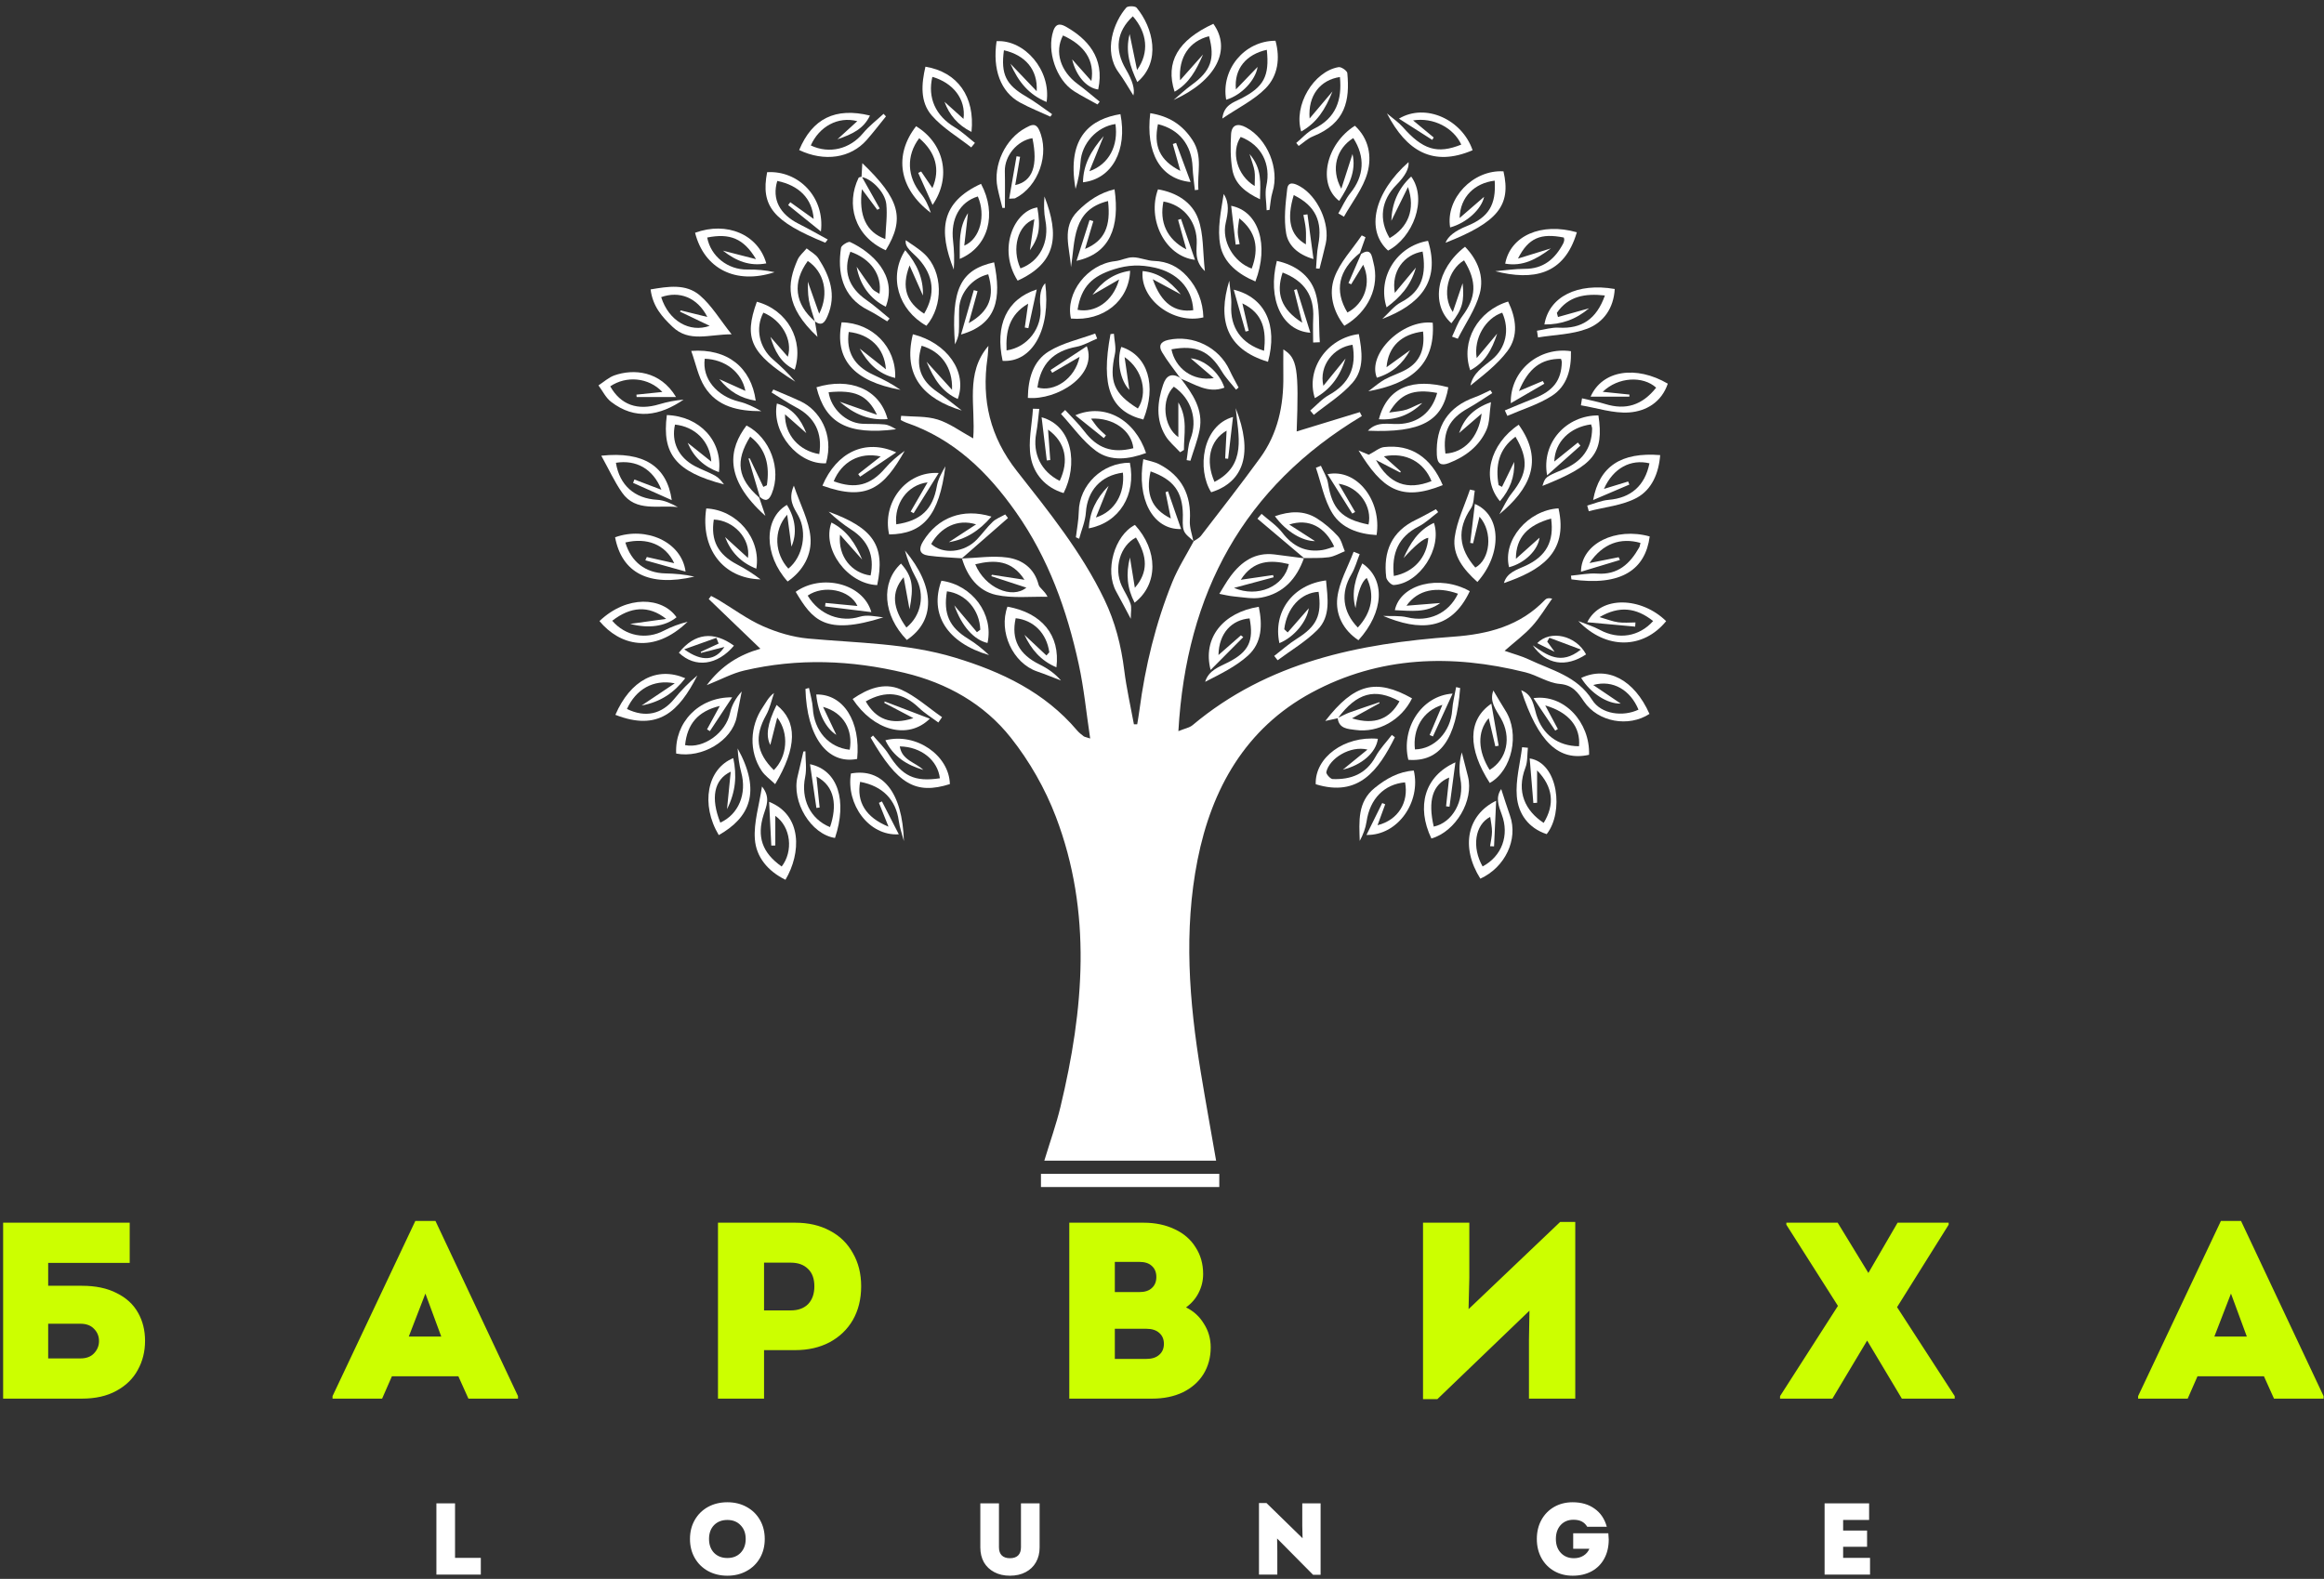 <svg width="181" height="123" viewBox="0 0 181 123" fill="none" xmlns="http://www.w3.org/2000/svg">
<rect x="0" y="0" width="181" height="123" fill="#333333" stroke="none"/>
<g clip-path="url(#clip0_2104_10455)">
<path d="M6.378 100.165C7.45 100.165 8.351 100.355 9.083 100.733C9.828 101.099 10.383 101.608 10.749 102.261C11.114 102.9 11.297 103.631 11.297 104.453C11.297 105.288 11.108 106.046 10.729 106.724C10.363 107.403 9.808 107.945 9.063 108.349C8.332 108.754 7.437 108.956 6.378 108.956H0.244V95.251H10.102V98.384H3.752V100.165H6.378ZM6.261 105.824C6.718 105.824 7.071 105.693 7.319 105.432C7.58 105.158 7.711 104.838 7.711 104.473C7.711 104.094 7.58 103.774 7.319 103.514C7.071 103.252 6.718 103.122 6.261 103.122H3.752V105.824H6.261ZM32.347 95.114H33.915L40.343 108.76V108.956H36.482L35.698 107.214H30.524L29.76 108.956H25.899V108.76L32.347 95.114ZM34.366 104.12L33.131 100.772L31.837 104.12H34.366ZM61.936 95.251C62.968 95.251 63.869 95.46 64.641 95.878C65.412 96.282 66.006 96.863 66.424 97.62C66.855 98.364 67.07 99.226 67.07 100.204C67.07 101.197 66.855 102.071 66.424 102.828C65.993 103.572 65.385 104.153 64.601 104.571C63.831 104.975 62.942 105.178 61.936 105.178H59.506V108.956H55.919V95.251H61.936ZM61.583 102.084C62.158 102.084 62.609 101.921 62.935 101.595C63.262 101.255 63.425 100.792 63.425 100.204C63.425 99.617 63.262 99.167 62.935 98.854C62.609 98.527 62.158 98.364 61.583 98.364H59.506V102.084H61.583ZM92.372 101.849C92.96 102.136 93.424 102.56 93.763 103.122C94.116 103.67 94.293 104.283 94.293 104.962C94.293 105.745 94.103 106.443 93.724 107.057C93.346 107.658 92.81 108.127 92.117 108.467C91.425 108.793 90.634 108.956 89.746 108.956H83.279V95.251H89.06C89.975 95.251 90.784 95.421 91.49 95.76C92.196 96.087 92.738 96.556 93.117 97.169C93.509 97.77 93.704 98.462 93.704 99.245C93.704 99.767 93.587 100.257 93.352 100.713C93.13 101.157 92.803 101.536 92.372 101.849ZM90.059 99.48C90.059 99.115 89.942 98.827 89.707 98.618C89.485 98.41 89.164 98.305 88.746 98.305H86.826V100.655H88.746C89.164 100.655 89.485 100.55 89.707 100.342C89.942 100.133 90.059 99.846 90.059 99.48ZM89.276 105.863C89.707 105.863 90.04 105.758 90.275 105.55C90.523 105.341 90.648 105.054 90.648 104.688C90.648 104.323 90.523 104.035 90.275 103.827C90.04 103.618 89.707 103.514 89.276 103.514H86.826V105.863H89.276ZM114.376 101.986L121.51 95.192H122.686V108.956H119.08V104.375L119.119 102.104L111.946 108.996H110.829V95.251H114.435V99.558L114.376 101.986ZM151.767 95.408L147.749 101.83L152.238 108.76V108.956H148.122L145.418 104.433L142.713 108.956H138.637V108.76L143.144 101.732L139.126 95.408V95.251H143.124L145.515 99.167L147.789 95.251H151.767V95.408ZM172.971 95.114H174.538L180.967 108.76V108.956H177.106L176.322 107.214H171.148L170.384 108.956H166.523V108.76L172.971 95.114ZM174.989 104.12L173.755 100.772L172.461 104.12H174.989Z" fill="#CCFF00"/>
<path d="M92.948 42.175C93.145 42.034 93.389 41.931 93.531 41.746C95.081 39.731 96.648 37.728 98.142 35.673C99.517 33.782 99.98 31.599 99.95 29.293C99.94 28.611 99.95 27.927 99.95 27.223C101.036 27.882 101.168 28.724 100.989 33.61C102.628 33.109 104.267 32.607 105.906 32.105C105.958 32.208 106.012 32.31 106.065 32.413C96.856 37.931 92.395 46.184 91.776 56.957C92.28 56.75 92.641 56.692 92.881 56.491C98.756 51.562 105.825 50.13 113.185 49.6C115.9 49.405 118.385 48.765 120.334 46.726C120.434 46.622 120.581 46.562 120.888 46.633C120.37 47.357 119.913 48.135 119.318 48.79C118.72 49.45 117.987 49.99 117.183 50.697C117.927 50.96 118.524 51.113 119.069 51.372C120.84 52.218 122.824 52.654 124.007 54.531C124.712 55.651 126.408 55.854 127.61 55.284C126.992 53.783 125.641 52.928 124.085 53.363C124.826 53.864 125.568 54.366 126.228 54.811C125.204 54.843 123.89 54.024 123.147 52.813C125.194 51.851 127.283 52.951 128.466 55.615C126.84 56.678 124.459 56.252 123.367 54.65C122.887 53.945 122.491 53.365 121.472 53.278C120.563 53.201 119.711 52.6 118.799 52.373C113.071 50.945 107.437 51.104 102.155 53.954C96.998 56.738 94.365 61.452 93.268 66.992C92.18 72.485 92.614 78.025 93.519 83.523C93.899 85.835 94.319 88.139 94.715 90.419H81.334C81.795 88.9 82.267 87.582 82.592 86.228C84.409 78.667 85.075 71.084 82.236 63.631C81.402 61.442 80.183 59.304 78.728 57.468C76.643 54.838 73.772 53.215 70.452 52.417C66.292 51.418 62.13 51.26 57.96 52.236C57.035 52.451 56.172 52.925 55.045 53.375C56.21 51.824 57.587 51.005 59.222 50.538C57.871 49.239 56.536 47.952 55.198 46.667C55.26 46.586 55.321 46.505 55.383 46.424C55.58 46.529 55.781 46.627 55.972 46.742C57.118 47.43 58.207 48.245 59.418 48.78C60.525 49.269 61.746 49.635 62.947 49.745C66.774 50.098 70.636 50.096 74.367 51.227C78.019 52.333 81.361 53.922 83.887 56.901C84.032 57.074 84.218 57.215 84.397 57.356C84.465 57.408 84.565 57.417 84.906 57.53C84.603 55.509 84.421 53.607 84.017 51.755C83.097 47.523 81.655 43.495 79.132 39.907C76.928 36.772 74.289 34.197 70.575 32.923C70.428 32.872 70.292 32.79 70.15 32.721C70.161 32.611 70.171 32.503 70.182 32.394C71.136 32.476 72.137 32.404 73.03 32.683C73.965 32.975 74.796 33.602 75.795 34.151C76.002 31.649 75.14 29.094 76.98 26.945C76.956 27.268 76.95 27.593 76.904 27.912C76.439 31.161 77.102 34.026 79.198 36.694C81.688 39.862 84.239 43.018 86.009 46.699C86.855 48.459 87.319 50.29 87.559 52.213C87.735 53.626 88.056 55.022 88.313 56.425C88.398 56.425 88.484 56.425 88.569 56.425C88.626 56.065 88.692 55.708 88.739 55.346C89.191 51.907 90.004 48.555 91.305 45.339C91.751 44.238 92.405 43.223 92.965 42.169L92.951 42.178L92.948 42.175Z" fill="white"/>
<path d="M89.782 21.752C90.439 23.654 91.522 24.365 92.935 24.164C92.848 22.387 91.617 21.229 89.953 20.854C88.814 20.597 87.859 20.629 86.752 20.981C85.083 21.512 84.217 22.303 83.923 24.134C85.27 24.398 86.68 23.51 87.161 21.77C86.47 22.17 85.776 22.57 85.085 22.971C85.802 21.966 86.723 21.285 88.017 21.094C87.934 23.452 85.919 25.038 83.409 24.816C82.952 22.821 84.697 20.572 86.852 20.344C87.322 20.294 87.78 20.038 88.242 20.044C88.787 20.05 89.327 20.312 89.872 20.327C90.924 20.357 91.764 20.773 92.451 21.53C93.273 22.434 93.684 23.508 93.723 24.725C91.401 25.29 88.77 23.334 88.991 21.116C90.198 21.235 91.082 21.851 91.965 22.933C91.109 22.47 90.443 22.112 89.78 21.752H89.782Z" fill="white"/>
<path d="M116.411 14.074C114.856 14.261 113.72 15.332 113.677 16.984C114.349 16.402 115.021 15.822 115.587 15.332C115.387 16.278 114.25 17.362 112.941 17.717C112.569 15.468 114.723 13.203 117.095 13.348C117.709 16.006 116.648 17.315 112.584 18.911C112.768 18.413 113.326 17.978 114.256 17.605C115.931 16.933 116.537 15.96 116.411 14.072V14.074Z" fill="white"/>
<path d="M61.309 40.097C60.194 41.336 60.344 43.154 61.4 44.297C62.536 43.381 62.894 41.484 62.174 40.175C61.823 39.538 61.354 38.926 61.827 37.833C62.335 39.328 63.004 40.554 63.12 41.833C63.245 43.201 62.563 44.46 61.342 45.3C59.483 43.235 59.473 40.393 61.285 39.333C61.972 40.412 62.082 41.59 61.64 42.583C61.549 41.899 61.445 41.121 61.309 40.099V40.097Z" fill="white"/>
<path d="M98.664 3.881C97.076 4.229 96.099 5.343 96.257 6.967C96.85 6.352 97.442 5.738 97.945 5.214C97.789 6.229 96.704 7.417 95.498 7.769C95.082 5.418 96.914 3.174 99.339 3.175C99.714 4.541 99.531 5.903 98.567 6.883C97.665 7.799 96.437 8.394 95.197 9.237C95.319 8.166 96.068 7.984 96.653 7.682C98.424 6.771 98.879 5.951 98.664 3.881Z" fill="white"/>
<path d="M106.001 19.789C106.817 19.248 106.844 20.007 106.96 20.426C107.481 22.337 106.574 24.298 104.701 25.379C103.818 24.251 103.469 22.879 103.925 21.623C104.359 20.426 105.324 19.423 106.056 18.336C106.154 18.386 106.251 18.435 106.349 18.483C106.205 18.891 106.06 19.297 105.917 19.705C104.242 21.053 103.907 22.644 104.941 24.346C106.274 23.65 106.834 22.053 106.17 20.623C105.838 21.164 105.535 21.656 105.233 22.149C105.163 22.116 105.093 22.082 105.024 22.049C105.351 21.296 105.676 20.543 106.004 19.791L106.001 19.789Z" fill="white"/>
<path d="M70.628 49.855C68.768 47.94 68.571 45.382 70.173 43.903C71.06 44.916 71.187 45.657 70.836 47.465C70.698 46.711 70.539 45.84 70.38 44.968C69.371 46.136 69.53 47.409 70.593 48.886C71.772 47.94 72.052 46.307 71.315 44.982C70.952 44.327 70.684 43.618 70.48 42.885C72.852 45.723 72.865 48.351 70.628 49.853V49.855Z" fill="white"/>
<path d="M92.962 42.168C92.701 41.898 92.329 41.672 92.207 41.349C92.065 40.974 92.132 40.516 92.126 40.093C92.099 38.297 91.401 37.358 89.611 36.722C89.218 38.474 89.674 39.645 91.188 40.39C91.035 39.628 90.906 38.988 90.775 38.346C90.838 38.321 90.902 38.294 90.964 38.268C91.297 39.228 91.631 40.186 91.987 41.214C89.772 41.28 88.508 38.838 89.045 35.769C89.471 35.901 89.908 35.97 90.28 36.163C92.039 37.076 92.797 38.565 92.669 40.558C92.635 41.09 92.845 41.637 92.946 42.175C92.948 42.175 92.962 42.166 92.962 42.166V42.168Z" fill="white"/>
<path d="M87.586 27.818C87.739 28.875 87.858 29.691 87.957 30.373C87.274 29.688 86.937 28.121 87.329 27.025C89.396 27.683 90.109 30.034 89.048 32.683C86.468 32.046 85.722 30.109 86.489 26.028L86.754 25.998C86.787 26.524 86.942 27.077 86.834 27.574C86.37 29.706 86.739 30.655 88.621 31.824C89.4 30.667 89.032 28.809 87.586 27.818Z" fill="white"/>
<path d="M118.477 53.77C119.392 54.134 119.436 54.967 119.655 55.674C120.138 57.228 121.33 58.122 122.978 58.135C123.114 56.66 122.226 55.503 120.348 54.953C120.728 55.663 121.028 56.227 121.33 56.792C121.263 56.834 121.195 56.876 121.127 56.918C120.587 56.11 120.045 55.302 119.432 54.387C121.825 54.048 123.842 56.276 123.761 58.8C121.403 59.329 119.802 57.822 118.476 53.771L118.477 53.77Z" fill="white"/>
<path d="M69.128 32.649C67.671 32.767 66.533 32.269 65.402 31.296C66.396 31.644 67.244 31.943 68.302 32.313C67.561 30.763 66.559 30.356 64.535 30.557C64.719 31.829 65.884 32.938 67.132 33.01C67.716 33.043 68.308 33.004 68.888 33.064C69.205 33.097 69.508 33.27 69.79 33.442C66.022 33.917 64.278 32.973 63.589 30.17C66.134 29.391 68.492 30.257 69.128 32.649Z" fill="white"/>
<path d="M124.996 23.019C123.435 22.842 122.143 23.074 121.253 24.373C121.283 24.48 121.312 24.587 121.341 24.695C122.122 24.476 122.904 24.257 123.762 24.017C122.724 24.893 121.602 25.286 120.283 25.277C120.646 23.11 122.854 22.008 125.76 22.513C125.68 23.993 124.903 25.116 123.619 25.607C122.428 26.062 121.068 26.077 119.784 26.287C119.757 26.113 119.73 25.938 119.704 25.764C120.273 25.678 120.846 25.494 121.407 25.526C123.172 25.623 124.337 24.876 124.994 23.019H124.996Z" fill="white"/>
<path d="M120.803 40.396C118.971 40.914 118.065 41.874 118.063 43.535C118.767 42.904 119.352 42.381 119.905 41.886C119.78 42.856 118.743 43.882 117.529 44.186C117.013 42.094 118.985 39.748 121.381 39.601C122.177 43.124 119.9 44.466 117.13 45.423C117.358 44.597 118.138 44.385 118.817 44.074C120.424 43.334 121.055 42.178 120.805 40.393L120.803 40.396Z" fill="white"/>
<path d="M115.468 67.499C116.963 66.709 117.572 65.075 116.96 63.449C116.706 62.776 116.464 62.117 116.918 61.469C117.149 62.172 117.365 62.864 117.605 63.547C118.252 65.385 117.229 67.566 115.293 68.449C113.724 65.952 114.293 63.461 116.525 62.379C116.466 63.648 116.413 64.793 116.361 65.935C116.258 65.931 116.154 65.925 116.052 65.92C116.104 65.545 116.198 65.171 116.201 64.796C116.204 64.421 116.115 64.044 116.062 63.635C114.854 64.26 114.625 66.021 115.47 67.499H115.468Z" fill="white"/>
<path d="M88.384 45.792C89.436 44.576 89.376 43.354 88.471 41.874C87.245 42.505 86.725 44.26 87.365 45.642C87.583 46.113 87.883 46.552 88.049 47.039C88.151 47.336 88.067 47.696 88.067 48.204C87.619 47.363 87.287 46.718 86.934 46.084C86.026 44.453 86.79 41.714 88.392 40.892C90.197 42.859 90.227 45.516 88.366 46.951C87.788 45.835 87.673 44.726 88.003 43.429C88.144 44.304 88.264 45.048 88.386 45.792H88.384Z" fill="white"/>
<path d="M100.953 11.137C101.405 10.765 101.807 10.287 102.32 10.039C104.061 9.198 104.532 7.784 104.357 6C102.841 6.225 101.855 7.42 101.996 9.23C102.544 8.582 103.091 7.934 103.778 7.122C103.217 8.528 102.559 9.562 101.342 10.245C100.722 8.21 102.306 5.561 104.256 5.229C104.459 5.195 104.915 5.51 104.933 5.693C105.131 7.793 104.825 9.594 102.255 10.624C101.85 10.786 101.513 11.117 101.145 11.369C101.082 11.291 101.017 11.213 100.955 11.135L100.953 11.137Z" fill="white"/>
<path d="M81.722 50.813C81.521 49.339 80.504 48.309 79.105 48.161C78.736 49.805 79.363 50.982 80.964 51.763C81.59 52.069 82.168 52.472 82.633 53.013C82.016 52.777 81.407 52.523 80.783 52.311C78.881 51.663 77.751 49.216 78.463 47.26C81.132 47.739 82.591 49.478 82.277 51.985C81.053 51.469 80.314 50.579 79.786 49.454C80.356 49.99 80.927 50.526 81.498 51.062C81.573 50.979 81.648 50.895 81.724 50.813H81.722Z" fill="white"/>
<path d="M47.927 55.687C49.094 52.994 51.155 51.886 53.371 52.836C52.512 53.945 51.482 54.678 49.972 54.96C50.844 54.377 51.599 53.871 52.553 53.232C50.865 52.897 49.523 53.714 48.829 55.23C50.27 55.932 51.545 55.639 52.522 54.435C53.056 53.777 53.652 53.168 54.312 52.621C52.872 55.446 51.272 56.993 47.927 55.687Z" fill="white"/>
<path d="M91.893 29.413C91.424 28.758 90.914 28.128 90.505 27.439C90.229 26.972 90.347 26.619 90.995 26.478C92.912 26.062 94.942 27.049 95.764 28.84C95.974 29.301 96.23 29.74 96.464 30.188C96.4 30.244 96.334 30.299 96.269 30.355C95.897 29.884 95.469 29.446 95.162 28.936C94.194 27.335 93.159 26.86 91.236 27.212C91.525 28.673 92.87 29.725 94.534 29.455C93.901 28.913 93.266 28.368 92.733 27.913C93.774 28.01 94.953 28.965 95.361 30.199C94.081 30.679 93.063 29.922 91.983 29.509C91.948 29.481 91.918 29.449 91.891 29.415L91.893 29.413Z" fill="white"/>
<path d="M56.977 26.043C55.215 26.043 53.682 26.701 52.381 25.461C51.567 24.687 50.839 23.881 50.67 22.546C52.031 22.316 53.415 22.085 54.5 23.005C55.418 23.786 56.062 24.89 56.979 26.041L56.977 26.043ZM55.09 24.693C54.305 23.148 52.887 22.648 51.495 23.148C52.079 25.002 53.715 25.944 55.272 25.382C54.53 25.028 53.743 24.653 52.959 24.277C52.976 24.244 52.995 24.212 53.013 24.179C53.706 24.35 54.398 24.521 55.091 24.692L55.09 24.693Z" fill="white"/>
<path d="M76.404 14.32C77.668 16.675 76.992 19.227 74.747 20.17C74.758 18.918 74.642 17.745 75.39 16.602C75.287 17.491 75.199 18.276 75.101 19.134C76.347 18.606 76.796 16.767 76.156 15.305C74.753 15.73 74.027 17.053 74.227 18.752C74.313 19.497 74.339 20.248 74.282 21.002C73.083 17.961 73.258 15.763 76.404 14.321V14.32Z" fill="white"/>
<path d="M101.829 16.699C101.978 17.804 102.126 18.909 102.298 20.18C101.026 19.816 100.321 19.073 100.169 18.177C99.979 17.06 100.118 15.866 100.252 14.72C100.327 14.075 100.855 14.299 101.242 14.516C102.631 15.293 103.597 17.426 103.254 18.969C103.108 19.626 102.931 20.276 102.769 20.93C102.679 20.924 102.588 20.918 102.497 20.912C102.55 20.306 102.55 19.692 102.665 19.098C103.024 17.245 102.446 16.024 100.761 15.198C100.193 17.086 100.464 18.327 101.706 19.037C101.706 18.593 101.732 18.216 101.699 17.843C101.667 17.473 101.577 17.108 101.513 16.741L101.829 16.698V16.699Z" fill="white"/>
<path d="M105.799 49.874C104.603 49.084 103.997 47.858 104.155 46.555C104.303 45.331 104.98 44.172 105.424 42.985C105.581 43.046 105.737 43.108 105.895 43.169C105.685 43.696 105.538 44.259 105.251 44.742C104.4 46.178 104.553 47.652 105.751 48.886C106.847 47.699 107.091 46.337 106.446 45.019C106.047 45.315 105.755 46.098 105.571 47.369C105.226 46.142 105.57 45.019 106.099 43.892C107.929 45.126 107.785 47.682 105.799 49.877V49.874Z" fill="white"/>
<path d="M114.471 46.054C113.002 49.194 110.498 49.151 107.728 47.981C108.353 48.011 109.003 47.946 109.601 48.09C111.256 48.49 112.815 47.802 113.551 46.252C111.909 45.658 110.426 45.929 109.54 47.186C110.534 47.106 111.35 47.042 112.172 46.976C111.095 47.774 109.862 47.583 108.634 47.534C109.074 45.493 112.129 44.736 114.471 46.054Z" fill="white"/>
<path d="M64.102 55.068C64.465 55.831 64.827 56.593 65.137 57.248C64.326 56.746 63.709 55.569 63.571 54.102C65.687 54.06 67.04 56.192 66.758 59.124C64.436 59.57 62.831 57.394 62.731 53.669C62.823 53.644 62.915 53.618 63.006 53.593C63.11 54.119 63.273 54.642 63.305 55.173C63.405 56.925 64.552 58.244 66.179 58.406C66.443 56.888 65.735 55.519 64.102 55.068Z" fill="white"/>
<path d="M101.556 43.477C100.987 45.083 99.952 46.233 98.238 46.553C97.567 46.679 96.838 46.531 96.138 46.469C95.704 46.43 95.278 46.318 94.965 46.261C95.238 45.828 95.511 45.325 95.85 44.873C96.695 43.742 97.755 43.008 99.257 43.192C100.031 43.288 100.806 43.391 101.58 43.492L101.554 43.477H101.556ZM96.636 45.166C97.474 45.044 98.313 44.921 99.15 44.798C99.166 44.855 99.182 44.913 99.197 44.97C98.157 45.249 97.115 45.529 96.107 45.799C97.941 46.582 100.007 45.714 100.38 43.944C98.939 43.597 97.612 43.636 96.636 45.166Z" fill="white"/>
<path d="M67.992 57.297C68.405 57.786 68.882 58.234 69.217 58.771C70.269 60.458 71.222 60.929 73.2 60.629C73.034 59.223 71.743 58.175 70.077 58.146C70.249 59.239 71.3 59.379 71.909 59.977C70.636 59.599 69.575 58.956 68.955 57.668C71.354 57.056 73.926 58.846 73.979 61.083C71.312 61.924 69.904 61.098 67.808 57.462L67.992 57.299V57.297Z" fill="white"/>
<path d="M88.27 7.435C87.905 6.861 87.55 6.223 87.121 5.64C85.912 3.994 86.74 1.705 87.723 0.588C87.844 0.451 88.403 0.459 88.52 0.598C89.81 2.142 90.462 4.807 88.576 6.393C88.015 5.187 87.62 4.019 87.98 2.654C88.168 3.564 88.342 4.411 88.557 5.45C89.536 4.087 89.34 2.529 88.23 1.27C86.969 2.442 86.781 3.859 87.686 5.396C88.205 6.276 88.399 6.956 88.271 7.433L88.27 7.435Z" fill="white"/>
<path d="M101.582 43.492C100.365 42.463 99.15 41.436 97.933 40.408L98.255 40.031C98.801 40.516 99.438 40.932 99.876 41.501C100.694 42.562 101.689 43.055 103.012 42.846C103.313 42.797 103.602 42.679 103.913 42.588C103.215 41.066 101.941 40.361 100.41 40.862C101.137 41.33 101.865 41.797 102.418 42.154C101.459 42.154 100.202 41.453 99.294 40.214C100.445 39.817 101.54 39.743 102.566 40.385C103.164 40.761 103.718 41.241 104.196 41.763C104.476 42.067 104.566 42.544 104.74 42.943C104.326 43.105 103.923 43.349 103.494 43.409C102.856 43.499 102.201 43.459 101.554 43.475C101.555 43.475 101.581 43.492 101.581 43.492H101.582Z" fill="white"/>
<path d="M73.08 56.284C72.574 55.905 72.023 55.573 71.57 55.14C70.303 53.928 69.011 53.752 67.427 54.64C68.204 56.011 69.382 56.524 71.138 55.946C70.384 55.551 69.629 55.155 68.876 54.759C68.884 54.72 68.891 54.681 68.898 54.644C70.033 55.076 71.166 55.509 72.418 55.986C70.693 57.683 68.018 56.893 66.407 54.453C67.551 53.658 68.845 53.134 70.141 53.702C71.309 54.215 72.299 55.131 73.37 55.868C73.273 56.008 73.177 56.146 73.081 56.285L73.08 56.284Z" fill="white"/>
<path d="M104.234 16.624C104.545 16.09 104.794 15.507 105.177 15.033C106.242 13.715 106.346 12.224 105.397 10.756C104.104 11.562 103.608 13.15 104.465 14.702C104.765 13.774 105.064 12.846 105.337 11.999C105.648 13.327 105.043 14.499 104.299 15.652C102.591 14.342 103.254 11.232 105.523 9.796C106.624 10.811 106.852 12.197 106.5 13.463C106.164 14.678 105.301 15.748 104.671 16.882C104.524 16.796 104.378 16.711 104.231 16.625L104.234 16.624Z" fill="white"/>
<path d="M50.376 43.393C51.039 43.543 51.702 43.691 52.51 43.873C51.821 42.402 50.371 41.859 48.704 42.262C49.157 43.779 50.281 44.637 51.812 44.669C52.571 44.684 53.33 44.748 54.078 44.92C50.508 45.751 48.429 44.606 47.905 41.856C50.306 40.986 53.089 42.201 53.394 44.526C52.275 44.213 51.268 43.931 50.26 43.649C50.299 43.564 50.336 43.478 50.376 43.391V43.393Z" fill="white"/>
<path d="M74.915 31.985C71.933 31.07 70.299 29.278 71.097 26.04C73.772 26.706 75.368 28.986 74.592 31.082C73.379 30.536 72.748 29.553 72.165 28.181C72.888 28.977 73.44 29.586 74.147 30.365C74.215 28.599 73.278 27.374 71.78 26.935C71.283 28.509 71.684 29.632 73.004 30.533C73.665 30.983 74.279 31.499 74.913 31.986L74.915 31.985Z" fill="white"/>
<path d="M74.897 43.508C76.087 43.469 77.298 43.271 78.46 43.435C79.609 43.597 80.559 44.261 80.888 45.549C80.957 45.817 81.35 46.002 81.586 46.492C80.249 46.46 78.869 46.624 77.586 46.345C76.177 46.039 75.326 44.898 74.918 43.493L74.894 43.508H74.897ZM75.957 43.96C76.719 45.804 78.826 46.694 79.936 45.778C79.045 45.487 78.125 45.186 77.206 44.886C77.223 44.849 77.238 44.813 77.254 44.775C78.099 44.906 78.944 45.036 79.789 45.166C78.808 43.637 77.487 43.585 75.957 43.958V43.96Z" fill="white"/>
<path d="M78.189 3.914C77.933 5.79 78.36 6.615 79.907 7.51C80.616 7.919 81.264 8.43 81.941 8.895C81.896 8.96 81.851 9.024 81.806 9.088C81.014 8.723 80.196 8.402 79.432 7.982C77.93 7.154 77.289 5.403 77.617 3.208C79.798 3.078 81.879 5.481 81.512 7.946C80.136 7.375 79.325 6.397 78.695 4.964C79.459 5.763 80.1 6.435 80.74 7.106C80.844 5.414 79.828 4.285 78.186 3.916L78.189 3.914Z" fill="white"/>
<path d="M56.297 19.524C57.171 19.749 57.915 19.941 58.882 20.189C57.915 18.569 56.842 18.153 55.078 18.504C55.357 19.975 56.694 21.022 58.205 20.996C58.913 20.984 59.623 21.046 60.326 21.204C57.289 22.199 54.843 20.929 54.135 18.132C56.603 17.23 59.045 18.26 59.681 20.518C58.397 20.762 57.336 20.339 56.3 19.524H56.297Z" fill="white"/>
<path d="M46.831 35.5C50.114 35.151 51.942 36.303 52.318 38.962C51.203 38.463 50.253 38.04 49.305 37.616C49.339 37.529 49.374 37.442 49.41 37.354C50.051 37.598 50.692 37.841 51.511 38.153C50.858 36.507 49.538 35.802 47.969 36.051C48.254 37.818 49.44 38.838 51.185 38.935C51.74 38.967 52.282 39.226 52.793 39.505C51.284 39.325 49.525 39.911 48.451 38.378C47.855 37.529 47.423 36.566 46.83 35.502L46.831 35.5Z" fill="white"/>
<path d="M96.829 49.633C96.019 50.449 95.21 51.263 94.287 52.191C93.634 49.705 95.26 47.709 98.038 47.27C98.329 48.67 98.296 50.074 97.202 51.066C96.247 51.933 95.033 52.513 93.859 53.117C94.14 52.203 94.96 51.953 95.677 51.584C97.248 50.78 97.662 49.928 97.323 48.174C95.945 48.285 94.931 49.308 94.898 51.029C95.48 50.518 96.064 50.006 96.647 49.493C96.706 49.54 96.768 49.587 96.828 49.633H96.829Z" fill="white"/>
<path d="M60.508 31.436C61.707 31.773 62.36 32.631 62.798 33.74C62.276 33.279 61.754 32.817 61.139 32.274C61.112 33.883 62.255 35.126 63.806 35.373C64.069 33.721 63.452 32.5 62.023 31.743C61.36 31.391 60.736 30.968 60.094 30.577C60.139 30.499 60.185 30.421 60.23 30.343C60.949 30.653 61.676 30.944 62.383 31.278C63.751 31.926 64.999 33.751 64.33 36.091C62.169 36.21 60.071 33.713 60.506 31.436H60.508Z" fill="white"/>
<path d="M110.831 25.827C109.175 26.028 108.122 26.966 107.988 28.608C108.599 28.166 109.21 27.724 109.822 27.28C109.249 28.332 108.419 29.075 107.233 29.424C106.468 27.545 109.243 24.864 111.586 25.142C111.808 28.538 109.728 29.895 106.568 30.482C107.076 30.109 107.43 29.787 107.84 29.562C108.378 29.266 108.983 29.088 109.519 28.787C110.654 28.149 110.975 27.124 110.831 25.825V25.827Z" fill="white"/>
<path d="M113.721 53.602C113.423 57.602 112.14 59.379 109.686 59.191C109.101 56.789 110.67 54.201 113.133 54.032C112.578 55.239 112.091 56.304 111.601 57.368L111.344 57.26C111.655 56.525 111.964 55.791 112.338 54.909C110.809 55.376 110.013 56.801 110.2 58.381C111.729 58.355 112.986 57.001 113.101 55.323C113.141 54.72 113.302 54.125 113.408 53.527C113.513 53.552 113.618 53.578 113.723 53.602H113.721Z" fill="white"/>
<path d="M104.199 55.951C103.891 56.018 103.582 56.086 103.216 56.165C105.466 53.257 107.162 52.826 109.973 54.402C109.154 56.08 107.355 57.114 105.565 56.864C104.993 56.785 104.277 56.78 104.181 55.932C104.496 55.785 104.802 55.615 105.126 55.496C105.894 55.218 106.668 54.966 107.439 54.702C107.439 54.728 107.439 54.753 107.439 54.78C106.725 55.175 106.012 55.567 105.298 55.962C107.085 56.504 108.248 55.991 108.997 54.633C107.073 53.576 105.686 53.957 104.194 55.951H104.199Z" fill="white"/>
<path d="M70.549 18.714C70.978 19.027 71.544 19.354 72.005 19.792C73.441 21.152 73.492 23.813 72.152 25.377C69.952 24.143 69.179 21.545 70.501 19.489C71.426 20.56 71.928 21.719 71.879 23.02C71.552 22.281 71.196 21.479 70.84 20.678C70.173 22.419 70.615 23.566 71.975 24.437C72.875 22.912 72.722 21.477 71.55 20.179C71.103 19.684 70.433 19.279 70.548 18.716L70.549 18.714Z" fill="white"/>
<path d="M83.793 41.856C83.871 41.19 84.006 40.526 84.018 39.859C84.056 37.782 85.852 36.039 87.998 36.048C88.501 38.551 87.182 40.715 84.796 41.159C84.874 39.893 85.345 38.863 86.343 37.847C85.986 38.739 85.698 39.453 85.352 40.313C86.844 39.845 87.618 38.421 87.455 36.82C85.728 37.045 84.688 38.226 84.572 39.922C84.526 40.615 84.23 41.289 84.047 41.971C83.963 41.932 83.879 41.894 83.796 41.855L83.793 41.856Z" fill="white"/>
<path d="M61.172 68.536C59.793 67.859 58.891 66.757 58.791 65.37C58.697 64.082 59.122 62.758 59.346 61.268C60.038 62.134 59.68 62.807 59.472 63.469C58.93 65.178 59.362 66.437 60.88 67.503C61.789 66.332 61.618 64.43 60.384 63.556V65.866C60.279 65.867 60.174 65.869 60.071 65.872C60.015 64.759 59.961 63.647 59.901 62.464C62.493 63.498 62.404 66.463 61.172 68.54V68.536Z" fill="white"/>
<path d="M115.064 45.339C113.983 44.363 113.101 43.259 113.297 41.848C113.473 40.581 114.073 39.373 114.486 38.139L114.859 38.225C114.77 38.685 114.808 39.235 114.565 39.592C113.435 41.249 113.629 42.758 114.903 44.214C116.053 43.6 116.308 41.457 115.226 40.25C115.044 41.009 114.887 41.67 114.727 42.33L114.505 42.294C114.624 41.301 114.741 40.307 114.867 39.258C116.965 40.15 116.999 43.166 115.062 45.339H115.064Z" fill="white"/>
<path d="M55.004 39.61C57.38 39.715 59.293 41.931 58.905 44.301C57.704 43.828 56.925 43.014 56.469 41.835C57.041 42.357 57.612 42.879 58.252 43.463C58.479 41.949 57.135 40.537 55.594 40.475C55.339 42.099 55.914 43.192 57.397 43.967C58.039 44.303 58.656 44.69 59.235 45.135C56.29 45.065 54.534 42.703 55.006 39.61H55.004Z" fill="white"/>
<path d="M122.81 18.093C121.824 21.452 119.38 21.864 116.456 21.128C117.221 21.062 117.987 20.941 118.751 20.944C120.211 20.948 121.11 20.17 121.748 18.966C121.793 18.882 121.815 18.783 121.829 18.689C121.836 18.63 121.806 18.566 121.793 18.504C120.007 18.149 119.046 18.518 118.224 20.143C119.015 19.899 119.806 19.654 120.79 19.351C119.63 20.221 118.574 20.773 117.229 20.539C117.636 18.369 120.031 17.302 122.812 18.096L122.81 18.093Z" fill="white"/>
<path d="M113.09 26.226C113.348 25.696 113.531 25.109 113.878 24.645C114.981 23.176 115.05 21.938 114.025 20.282C112.782 21.007 112.255 23.004 113.149 24.305C113.467 23.374 113.738 22.575 113.914 22.061C114.052 23.467 113.905 24.067 113.039 25.181C111.396 23.713 111.885 20.927 114.1 19.222C115.097 20.251 115.607 21.545 115.245 22.873C114.909 24.109 114.124 25.221 113.537 26.388C113.389 26.334 113.238 26.28 113.09 26.224V26.226Z" fill="white"/>
<path d="M80.052 30.994C80.073 29.491 80.461 28.124 81.692 27.368C82.77 26.707 84.084 26.428 85.294 25.981C85.346 26.113 85.399 26.245 85.451 26.377C84.913 26.596 84.39 26.913 83.831 27.017C82.042 27.352 81.056 28.338 80.798 30.184C82.1 30.571 83.723 29.52 84.081 27.799C83.257 28.278 82.603 28.661 81.949 29.041C81.905 28.97 81.862 28.898 81.818 28.826C82.744 28.218 83.668 27.611 84.644 26.971C85.501 29.245 82.321 31.192 80.052 30.997V30.994Z" fill="white"/>
<path d="M111.931 30.61C110.091 30.269 109.063 30.658 108.194 32.138C108.722 32.052 109.163 32.034 109.567 31.902C109.979 31.766 110.351 31.517 110.774 31.398C109.836 32.307 108.727 32.751 107.391 32.661C108.068 30.093 110.091 29.454 112.799 30.172C112.361 32.809 110.684 33.728 106.537 33.554C107.259 32.788 108.146 33.064 108.942 33.031C110.435 32.97 111.521 32.123 111.931 30.611V30.61Z" fill="white"/>
<path d="M106.424 65.044C106.881 64.118 107.267 63.338 107.652 62.557C107.729 62.59 107.807 62.623 107.884 62.656C107.693 63.176 107.503 63.695 107.287 64.287C108.894 63.881 109.731 62.499 109.43 60.947C107.798 61.092 106.693 62.24 106.434 63.992C106.356 64.518 106.161 65.026 105.9 65.509C105.856 64.002 105.712 62.476 107.061 61.384C107.966 60.653 108.928 60.109 110.111 60.029C110.68 62.456 108.88 65.094 106.424 65.044Z" fill="white"/>
<path d="M78.07 16.2C77.941 15.671 77.794 15.144 77.686 14.611C77.333 12.858 78.302 10.807 79.878 9.963C80.251 9.763 80.646 9.513 80.927 10.117C81.779 11.966 80.888 14.534 79.065 15.444C79.013 15.47 78.939 15.456 78.598 15.479C78.796 14.333 78.982 13.254 79.17 12.174C79.262 12.188 79.354 12.203 79.446 12.216C79.323 12.934 79.2 13.653 79.069 14.419C80.435 14.122 80.85 12.88 80.408 10.763C79.21 10.96 78.235 12.147 78.26 13.338C78.282 14.29 78.265 15.242 78.265 16.194C78.2 16.194 78.136 16.197 78.071 16.198L78.07 16.2Z" fill="white"/>
<path d="M107.211 41.682C105.817 41.604 104.496 41.156 103.774 39.991C103.124 38.943 102.899 37.634 102.486 36.439C102.617 36.388 102.746 36.337 102.877 36.286C103.067 36.734 103.356 37.168 103.429 37.636C103.749 39.652 104.494 40.448 106.584 40.862C106.885 39.498 105.917 37.956 104.258 37.684C104.685 38.417 105.113 39.148 105.541 39.882C105.467 39.925 105.392 39.968 105.319 40.01C104.691 39.01 104.064 38.012 103.391 36.94C105.687 36.471 107.63 39.01 107.212 41.682H107.211Z" fill="white"/>
<path d="M109.907 13.751C111.201 15.544 110.035 18.506 108.107 19.521C106.34 17.933 107.016 15 109.702 12.628C109.759 13.115 109.446 13.705 108.76 14.398C107.561 15.609 107.368 17.117 108.229 18.549C109.658 17.728 110.258 16.314 109.658 14.57C109.149 15.604 108.75 16.413 108.361 17.203C108.402 15.873 108.872 14.708 109.907 13.751Z" fill="white"/>
<path d="M62.903 46.397C63.838 47.945 65.52 48.493 66.955 48.047C67.516 47.871 68.178 48.018 68.793 48.096C64.228 49.541 63.271 48.276 61.971 46.105C63.965 44.679 67.214 45.42 67.864 47.687C66.593 47.529 65.427 47.385 64.261 47.241C64.272 47.151 64.281 47.062 64.291 46.971C65.094 47.048 65.898 47.123 66.781 47.207C66.195 45.926 64.135 45.544 62.904 46.399L62.903 46.397Z" fill="white"/>
<path d="M59.13 38.76C59.27 39.174 59.41 39.589 59.611 40.187C56.306 37.235 56.792 34.929 58.139 33.148C59.987 34.096 60.889 36.562 60.105 38.459C59.887 38.989 59.618 39.097 59.179 38.712C58.884 37.713 58.59 36.713 58.294 35.715C58.329 35.713 58.363 35.712 58.396 35.709C58.747 36.449 59.1 37.19 59.451 37.931C59.543 37.887 59.635 37.844 59.726 37.802C59.947 36.33 59.713 35.012 58.428 34.013C57.237 35.926 57.449 37.282 59.128 38.758L59.13 38.76Z" fill="white"/>
<path d="M123.919 33.06C122.279 33.276 121.101 34.419 121.053 35.955C121.727 35.412 122.306 34.944 122.887 34.476C122.954 34.557 123.022 34.637 123.089 34.718C122.269 35.45 121.447 36.181 120.493 37.031C120.029 34.461 122.011 32.346 124.49 32.362C124.925 35.301 124.17 36.252 120.13 37.853C120.346 37.18 120.334 37.151 121.716 36.584C123.167 35.991 123.973 34.98 123.999 33.392C123.999 33.301 123.955 33.208 123.918 33.06H123.919Z" fill="white"/>
<path d="M68.987 23.893C67.762 23.295 66.963 22.178 66.719 20.783C67.12 21.358 67.508 21.942 67.933 22.498C68.059 22.663 68.289 22.749 68.496 22.887C68.718 21.421 67.828 20.167 66.23 19.609C65.637 21.113 66.095 22.415 67.493 23.38C68.122 23.813 68.689 24.335 69.284 24.818C69.221 24.89 69.158 24.962 69.095 25.034C68.613 24.746 68.147 24.424 67.647 24.176C65.544 23.142 65.217 21.166 65.503 19.3C65.533 19.11 66.066 18.786 66.212 18.855C67.867 19.63 69.938 21.424 68.987 23.896V23.893Z" fill="white"/>
<path d="M68.32 45.581C66.006 45.492 63.986 42.777 64.756 40.706C65.989 41.336 66.653 42.382 67.147 43.592C66.572 42.946 65.999 42.301 65.424 41.655C65.247 43.375 66.356 44.648 67.804 44.832C68.126 43.298 67.606 42.102 66.308 41.265C65.676 40.858 65.085 40.385 64.534 39.861C68.008 41.129 68.97 42.49 68.319 45.581H68.32Z" fill="white"/>
<path d="M65.544 25.11C67.938 25.154 69.812 27.028 69.721 29.443C68.376 29.127 67.576 28.263 66.956 27.155C67.58 27.65 68.206 28.143 68.996 28.769C68.883 27.082 67.72 26.031 66.102 25.86C65.885 27.403 66.525 28.511 68.005 29.19C68.742 29.529 69.465 29.899 70.135 30.37C66.439 29.694 64.984 27.966 65.544 25.11Z" fill="white"/>
<path d="M73.56 7.93C74.03 8.352 74.5 8.774 75.04 9.261C75.245 7.732 74.232 6.45 72.615 5.988C72.228 7.625 72.876 9.026 74.345 9.906C74.914 10.246 75.403 10.718 75.93 11.131C75.834 11.249 75.739 11.366 75.643 11.484C74.605 10.666 73.421 9.975 72.569 8.996C71.645 7.933 71.763 6.534 72.076 5.195C74.575 5.61 75.946 7.52 75.663 10.276C74.585 9.741 73.936 8.946 73.56 7.93Z" fill="white"/>
<path d="M126.163 43.624C125.175 43.922 124.188 44.22 123.131 44.54C123.153 42.324 125.86 41.054 128.484 41.791C128.15 44.336 126.317 45.699 122.387 45.135L122.35 44.846C123.032 44.785 123.72 44.637 124.395 44.684C126.007 44.796 126.946 43.922 127.662 42.651C127.721 42.546 127.731 42.412 127.764 42.294C126.214 41.857 124.838 42.33 123.793 43.862C124.715 43.679 125.39 43.544 126.065 43.409C126.099 43.481 126.131 43.553 126.163 43.625V43.624Z" fill="white"/>
<path d="M116.223 30.622C115.602 31.016 114.995 31.44 114.353 31.796C112.875 32.616 112.355 33.616 112.573 35.335C114.011 35.265 115.162 34.1 115.395 32.22C114.703 32.817 114.17 33.275 113.639 33.734C114.018 32.629 114.712 31.833 116.12 31.329C115.995 32.172 116.034 32.904 115.768 33.497C115.198 34.769 114.128 35.58 112.834 36.078C112.235 36.309 111.937 36.139 111.904 35.433C111.802 33.19 112.785 31.682 114.878 30.939C115.29 30.794 115.675 30.581 116.073 30.398C116.123 30.473 116.174 30.547 116.223 30.622Z" fill="white"/>
<path d="M55.98 65.056C54.56 62.681 55.054 59.9 57.11 59.059C57.397 60.413 57.306 61.675 56.621 63.038C56.726 61.989 56.815 61.092 56.912 60.116C55.59 60.733 55.34 62.191 56.1 64.085C57.53 63.433 58.18 61.836 57.73 60.172C57.566 59.564 57.486 58.936 57.449 58.303C59.322 61.698 58.375 63.699 55.978 65.058L55.98 65.056Z" fill="white"/>
<path d="M71.742 13.359C72.02 13.768 72.298 14.179 72.618 14.651C73.254 13.191 72.868 11.856 71.592 10.765C70.567 12.113 70.641 13.78 71.731 15.096C72.082 15.521 72.316 16.039 72.494 16.579C69.994 14.693 69.599 12.081 71.347 9.834C73.515 11.153 74.139 13.765 72.632 15.964C72.226 15.056 71.87 14.263 71.514 13.47C71.591 13.432 71.666 13.396 71.742 13.359Z" fill="white"/>
<path d="M67.097 13.793C67.118 13.434 67.139 13.074 67.16 12.711C70.091 15.521 70.496 17.029 68.984 19.497C66.501 18.377 65.885 15.888 66.868 13.855C66.894 13.799 67.031 13.796 67.12 13.765C67.586 14.588 68.05 15.416 68.514 16.242C68.45 16.276 68.389 16.311 68.326 16.345C67.97 15.868 67.615 15.392 67.128 14.739C66.865 16.811 67.463 18.077 68.95 18.623C68.987 17.669 69.12 16.773 69.028 15.899C68.928 14.951 67.843 13.894 67.096 13.793H67.097Z" fill="white"/>
<path d="M58.942 23.506C61.315 24.139 62.637 26.484 61.896 28.8C60.8 28.277 60.328 27.326 60.002 26.242C60.437 26.74 60.873 27.236 61.357 27.791C61.764 26.458 60.862 24.933 59.454 24.356C58.806 25.574 59.132 27.085 60.21 28.007C60.83 28.538 61.417 29.108 61.942 29.737C58.448 27.532 57.908 26.385 58.945 23.508L58.942 23.506Z" fill="white"/>
<path d="M108.554 44.871C110.121 44.573 111.135 43.414 111.241 41.896C110.865 41.948 110.223 42.474 109.315 43.474C109.823 42.337 110.447 41.304 111.68 40.733C112.339 42.736 110.549 45.454 108.549 45.574C108.358 45.586 107.992 45.205 107.963 44.974C107.72 42.964 108.38 41.394 110.297 40.484C110.819 40.235 111.32 39.941 111.832 39.669C111.891 39.743 111.949 39.82 112.008 39.895C111.503 40.273 111.041 40.733 110.488 41.015C108.901 41.823 108.371 43.114 108.556 44.873L108.554 44.871Z" fill="white"/>
<path d="M76.348 49.056C76.297 47.505 75.205 46.248 73.75 46.065C73.457 47.823 73.941 48.868 75.395 49.757C75.983 50.117 76.525 50.552 77.031 51.033C73.749 50.074 72.367 47.847 73.318 45.239C75.722 45.564 77.405 47.834 76.911 50.09C75.857 49.847 74.907 48.801 74.324 47.156C74.963 47.915 75.524 48.582 76.087 49.249C76.174 49.185 76.261 49.12 76.348 49.056Z" fill="white"/>
<path d="M62.728 58.527C62.728 59.197 62.84 59.89 62.708 60.532C62.36 62.229 63.093 63.8 64.644 64.433C65.205 62.803 65.053 61.251 63.588 60.495C63.679 61.377 63.757 62.141 63.835 62.908C63.751 62.918 63.668 62.93 63.584 62.941C63.422 61.83 63.258 60.717 63.086 59.533C65.266 59.987 65.999 62.39 65.032 65.278C63.161 64.998 61.627 62.47 62.118 60.484C62.277 59.839 62.419 59.191 62.57 58.545C62.623 58.539 62.678 58.533 62.73 58.527H62.728Z" fill="white"/>
<path d="M108.637 57.434C107.361 59.995 105.836 62.128 102.473 61.094C102.398 59.008 104.71 57.311 107.313 57.554C107.171 58.632 106.054 59.604 104.587 59.956C105.202 59.454 105.853 58.925 106.503 58.394C105.157 58.064 103.533 59.083 103.298 60.142C103.264 60.289 103.612 60.685 103.794 60.691C105.221 60.742 106.395 60.299 107.132 58.947C107.466 58.334 107.974 57.813 108.401 57.252C108.479 57.313 108.559 57.373 108.637 57.434Z" fill="white"/>
<path d="M112.363 37.794C109.087 39.114 107.651 38.09 105.807 35.093C106.226 35.268 106.538 35.398 106.601 35.425C107.108 35.163 107.434 34.869 107.791 34.829C109.89 34.589 111.444 35.62 112.365 37.794H112.363ZM107.783 35.553C108.304 36.019 108.702 36.373 109.098 36.728C109.081 36.755 109.067 36.784 109.05 36.811C108.441 36.496 107.831 36.18 107.169 35.838C108.192 37.709 109.595 38.226 111.489 37.481C110.918 36.024 109.5 35.193 107.783 35.551V35.553Z" fill="white"/>
<path d="M52.663 58.705C52.539 56.314 54.387 54.299 57.026 54.322C56.38 55.301 55.834 56.128 55.289 56.955C55.214 56.911 55.141 56.866 55.066 56.819C55.375 56.252 55.684 55.686 56.061 54.996C54.355 55.403 53.523 56.401 53.356 58.046C54.812 58.343 56.533 57.072 56.855 55.554C56.985 54.936 57.315 54.362 57.767 53.866C57.636 54.536 57.508 55.206 57.373 55.874C57.003 57.701 54.691 59.089 52.663 58.705Z" fill="white"/>
<path d="M116.027 60.993C114.313 58.336 114.285 56.092 116.15 54.816C116.354 55.986 116.537 57.038 116.72 58.092C116.635 58.108 116.548 58.124 116.462 58.14C116.303 57.461 116.142 56.78 115.946 55.946C115.016 57.023 115.115 58.531 116.015 59.978C117.373 59.163 117.747 57.426 116.877 55.929C116.492 55.266 115.985 54.641 116.308 53.792C116.629 54.327 116.924 54.852 117.248 55.359C118.379 57.127 117.783 60.013 116.027 60.996V60.993Z" fill="white"/>
<path d="M74.919 43.493C74.05 43.427 73.177 43.405 72.317 43.285C71.592 43.183 71.529 42.76 71.897 42.165C73.035 40.318 74.967 39.56 77.217 40.243C76.263 41.36 75.186 42.028 73.899 42.237C74.576 41.794 75.297 41.322 76.021 40.85C74.572 40.394 73.255 41.082 72.524 42.376C73.438 43.213 75.092 43.06 76.084 42.028C76.511 41.583 76.872 41.069 77.321 40.646C77.586 40.396 77.963 40.262 78.29 40.076C78.362 40.169 78.433 40.262 78.505 40.355C77.304 41.406 76.102 42.456 74.9 43.508C74.898 43.508 74.921 43.495 74.921 43.495L74.919 43.493Z" fill="white"/>
<path d="M91.894 29.413C91.921 29.448 91.952 29.479 91.985 29.508C92.885 30.686 93.736 31.905 93.427 33.496C93.27 34.31 92.956 35.096 92.713 35.893C92.616 35.877 92.516 35.86 92.419 35.844C92.513 35.294 92.519 34.707 92.718 34.198C93.293 32.709 92.804 31.069 91.422 30.122C90.43 31.072 90.579 33.223 91.773 34.054V31.348C92.524 32.598 92.2 33.841 92.208 35.051C92.109 35.111 92.011 35.171 91.912 35.231C91.523 34.803 91.051 34.426 90.762 33.938C90.005 32.67 90.135 31.323 90.585 29.976C90.816 29.283 91.211 29.029 91.894 29.413Z" fill="white"/>
<path d="M118.279 33.087C120.308 35.907 119.106 38.127 116.774 40.062C117.092 39.513 117.35 38.914 117.742 38.424C118.971 36.883 119.073 35.79 118.03 34.022C116.699 34.989 116.462 36.306 116.714 37.793C116.803 37.838 116.891 37.883 116.98 37.928C117.293 37.286 117.607 36.643 117.929 35.983C117.979 37.151 117.599 38.139 116.82 39.046C115.339 37.288 116.028 34.601 118.279 33.087Z" fill="white"/>
<path d="M113.808 11.263C113.215 9.964 111.649 9.125 110.056 9.38C110.679 9.895 111.169 10.303 111.662 10.711C111.622 10.772 111.585 10.835 111.546 10.897C110.719 10.369 109.893 9.841 108.955 9.243C111.025 8.002 113.876 9.314 114.69 11.704C111.601 13.023 109.541 11.769 108.021 8.835C108.519 9.258 108.928 9.531 109.242 9.886C110.805 11.66 111.928 12.023 113.811 11.263H113.808Z" fill="white"/>
<path d="M64.053 37.832C65.151 35.246 67.377 34.148 69.802 35.243C68.765 35.94 67.875 36.538 66.987 37.136C66.937 37.067 66.889 37 66.84 36.931C67.381 36.507 67.923 36.082 68.59 35.56C66.934 35.183 65.538 36 64.932 37.493C66.625 38.118 67.799 37.803 68.933 36.483C69.376 35.967 69.897 35.52 70.458 35.124C68.837 37.989 67.526 39.084 64.054 37.835L64.053 37.832Z" fill="white"/>
<path d="M53.834 27.337C56.65 27.127 58.505 28.623 58.859 31.217C57.694 31.025 56.821 30.521 56.022 29.536C56.762 29.869 57.356 30.137 58.053 30.451C57.759 28.966 56.451 27.999 54.888 27.947C54.672 29.49 55.812 30.867 57.587 31.293C58.185 31.437 58.749 31.724 59.295 32.031C57.522 32.034 55.847 31.7 54.865 30.113C54.379 29.326 54.197 28.35 53.834 27.335V27.337Z" fill="white"/>
<path d="M91.912 6.252C92.58 5.501 93.077 4.942 93.698 4.243C93.156 5.492 92.608 6.499 91.48 7.144C90.736 4.831 91.746 3.129 94.499 1.854C95.933 3.841 94.747 6.28 91.4 7.79C91.872 7.394 92.319 6.97 92.816 6.61C94.295 5.541 94.648 4.586 94.163 2.822C92.667 3.196 91.768 4.418 91.909 6.25L91.912 6.252Z" fill="white"/>
<path d="M107.659 24.843C108.142 24.403 108.558 23.834 109.119 23.545C110.809 22.669 111.094 21.278 110.796 19.597C109.345 19.84 108.341 21.137 108.633 22.816C109.136 22.212 109.64 21.608 110.275 20.845C109.866 22.284 109.044 23.163 107.991 23.945C107.243 21.612 108.78 19.166 111.22 18.762C112.226 21.995 110.513 23.756 107.659 24.845V24.843Z" fill="white"/>
<path d="M80.791 16.16C81.059 17.737 80.936 18.462 80.211 19.495C80.328 18.689 80.44 17.912 80.56 17.078C79.255 17.509 78.776 19.398 79.477 20.908C80.979 20.375 81.747 18.851 81.416 17.155C81.299 16.554 81.296 15.93 81.347 15.308C82.528 18.368 82.292 20.474 79.257 21.863C77.658 19.346 79.021 16.408 80.793 16.16H80.791Z" fill="white"/>
<path d="M129.764 48.389C127.985 50.572 125.093 50.636 122.925 48.381C123.489 48.609 124.08 48.787 124.613 49.075C126.054 49.852 127.663 49.601 128.752 48.38C127.422 47.327 126.114 47.179 124.577 48.074C125.176 48.246 125.595 48.417 126.03 48.477C126.469 48.538 126.925 48.49 127.374 48.49L127.352 48.816C126.142 48.705 124.931 48.594 123.621 48.474C124.674 46.351 127.864 46.519 129.764 48.389Z" fill="white"/>
<path d="M49.078 48.602C49.937 48.483 50.804 48.362 51.883 48.212C50.519 47.132 49.114 47.252 47.682 48.359C48.718 49.56 50.331 49.853 51.706 49.13C52.287 48.826 52.908 48.6 53.553 48.435C50.888 51.006 48.254 50.269 46.688 48.384C48.835 46.337 51.586 46.507 52.691 48.086C51.821 48.799 50.516 48.984 49.078 48.602Z" fill="white"/>
<path d="M123.616 39.385C124.171 39.231 124.719 38.988 125.283 38.94C127.013 38.793 128.109 37.848 128.465 36.093C127.018 35.748 125.648 36.45 124.92 38.087C125.65 37.863 126.226 37.687 126.804 37.51L126.9 37.749C126.016 38.127 125.132 38.505 124.077 38.955C124.559 36.309 126.279 35.211 129.3 35.454C129.19 36.856 128.653 38.138 127.485 38.775C126.376 39.379 124.998 39.495 123.739 39.825C123.699 39.678 123.658 39.532 123.618 39.385H123.616Z" fill="white"/>
<path d="M89.585 8.817C91.038 9.053 92.079 9.696 92.877 10.919C93.703 12.185 93.224 13.492 93.335 14.778C93.244 14.79 93.152 14.801 93.061 14.813C92.999 14.216 92.906 13.621 92.882 13.023C92.813 11.294 91.842 10.072 90.185 9.673C89.834 11.386 90.317 12.491 91.929 13.314C91.707 12.522 91.524 11.87 91.341 11.219C91.426 11.191 91.51 11.161 91.596 11.132C91.959 12.108 92.322 13.084 92.729 14.18C90.358 13.949 89.216 11.874 89.585 8.819V8.817Z" fill="white"/>
<path d="M104.797 27.929C104.351 29.346 103.616 30.343 102.404 31.015C101.678 28.775 103.344 26.335 105.829 26.026C106.083 27.352 106.277 28.743 105.342 29.815C104.494 30.787 103.341 31.494 102.322 32.318C102.229 32.206 102.136 32.094 102.043 31.983C102.526 31.574 102.958 31.073 103.502 30.772C105.085 29.895 105.669 28.604 105.34 26.858C103.878 27.052 102.7 28.481 103.07 30.055C103.607 29.394 104.144 28.733 104.795 27.93L104.797 27.929Z" fill="white"/>
<path d="M117.457 23.489C118.083 24.795 118.29 26.172 117.394 27.361C116.617 28.392 115.551 29.206 114.523 30.035C114.717 29.058 115.511 28.583 116.195 28.017C117.283 27.119 117.6 25.681 116.998 24.359C115.718 24.776 114.753 26.349 115.011 27.895C115.569 27.226 116.03 26.675 116.603 25.99C116.189 27.269 115.646 28.238 114.505 28.847C113.741 26.599 115.08 24.217 117.457 23.491V23.489Z" fill="white"/>
<path d="M83.409 20.812C83.322 19.287 82.654 17.741 83.924 16.461C84.739 15.639 85.65 15.024 86.804 14.745C87.224 17.684 86.45 19.758 83.844 20.317C84.215 19.153 84.536 18.147 84.858 17.141C84.955 17.17 85.054 17.198 85.151 17.227C84.95 17.904 84.748 18.582 84.508 19.393C86.029 18.755 86.526 17.637 86.297 15.661C83.493 16.347 83.749 18.752 83.409 20.812Z" fill="white"/>
<path d="M82.96 31.944C83.454 32.485 83.993 32.994 84.433 33.575C85.444 34.913 86.593 35.339 88.269 34.917C88.123 33.548 86.719 32.52 84.973 32.613C85.179 32.889 85.326 33.118 85.504 33.319C85.698 33.535 85.923 33.724 86.135 33.923C86.079 33.992 86.024 34.061 85.968 34.129C85.261 33.562 84.555 32.995 83.75 32.35C86.045 31.37 88.388 32.685 89.258 35.291C87.925 35.778 86.521 35.977 85.366 35.132C84.316 34.361 83.535 33.224 82.635 32.248C82.743 32.147 82.85 32.045 82.957 31.943L82.96 31.944Z" fill="white"/>
<path d="M64.274 18.908C60.213 17.249 59.233 16.062 59.746 13.414C62.188 13.266 64.257 15.36 63.936 18.034C62.992 17.272 62.188 16.623 61.383 15.975L61.55 15.753C62.111 16.155 62.674 16.557 63.371 17.056C63.259 15.447 62.209 14.441 60.537 14.095C60.109 15.509 60.714 16.689 62.218 17.443C62.979 17.824 63.719 18.251 64.467 18.657C64.403 18.741 64.338 18.825 64.274 18.909V18.908Z" fill="white"/>
<path d="M80.943 31.854C80.865 32.485 80.819 33.123 80.703 33.748C80.409 35.344 81.074 36.722 82.532 37.462C83.27 35.907 82.999 34.457 81.626 33.469C81.689 34.355 81.743 35.097 81.797 35.839C81.707 35.85 81.617 35.859 81.527 35.869C81.396 34.779 81.266 33.689 81.124 32.506C83.568 33.184 83.954 36.213 82.836 38.412C81.42 37.989 80.518 36.929 80.278 35.617C80.058 34.409 80.372 33.103 80.45 31.841L80.943 31.854Z" fill="white"/>
<path d="M51.938 32.334C54.507 32.427 56.303 34.367 55.99 36.784C54.833 36.358 54.03 35.62 53.557 34.495C54.135 34.955 54.713 35.416 55.397 35.962C55.285 34.35 54.112 33.235 52.571 33.076C52.268 34.413 52.829 35.622 54.105 36.304C54.621 36.58 55.183 36.772 55.694 37.054C55.972 37.207 56.19 37.471 56.388 37.737C52.654 36.757 51.536 35.391 51.936 32.336L51.938 32.334Z" fill="white"/>
<path d="M113.351 59.389C113.182 60.672 113.037 61.759 112.892 62.845C112.803 62.834 112.715 62.824 112.625 62.813C112.703 62.088 112.781 61.362 112.865 60.572C111.562 61.109 111.2 62.376 111.664 64.395C113.139 64.081 114.063 62.373 113.743 60.683C113.615 60.005 113.656 59.296 113.849 58.614C114.009 59.238 114.169 59.86 114.328 60.484C114.805 62.356 113.384 64.773 111.481 65.322C110.295 62.837 110.934 60.47 113.35 59.388L113.351 59.389Z" fill="white"/>
<path d="M122.35 27.359C122.385 28.755 122.063 30.076 120.852 30.846C119.798 31.518 118.555 31.892 117.397 32.397C117.333 32.254 117.268 32.112 117.202 31.971C117.961 31.658 118.716 31.331 119.483 31.034C120.96 30.461 121.601 29.64 121.637 28.223C121.64 28.133 121.596 28.04 121.575 27.954C120.051 27.942 119.051 28.657 118.299 30.464C119.036 30.152 119.594 29.917 120.153 29.681C120.194 29.752 120.236 29.823 120.277 29.893C119.446 30.376 118.616 30.858 117.664 31.412C117.606 28.854 119.884 26.995 122.348 27.359H122.35Z" fill="white"/>
<path d="M63.469 25.035C63.53 25.412 63.592 25.786 63.667 26.242C61.107 23.837 61.298 22.105 62.118 20.236C62.265 19.903 62.584 19.645 62.824 19.351C63.133 19.606 63.53 19.806 63.737 20.127C64.632 21.512 65.169 22.975 64.446 24.633C64.236 25.115 64.012 25.433 63.466 25.037C63.304 24.48 63.094 23.933 62.996 23.366C62.904 22.839 62.931 22.29 62.915 21.942C63.155 22.62 63.447 23.441 63.801 24.44C64.608 22.843 64.168 21.16 62.912 20.332C61.692 21.996 61.893 23.696 63.469 25.034V25.035Z" fill="white"/>
<path d="M73.11 36.846C72.405 37.976 71.781 38.979 71.156 39.981C71.079 39.937 71.002 39.894 70.924 39.852C71.337 39.141 71.748 38.43 72.243 37.577C70.639 37.778 69.638 39.277 69.804 40.846C71.731 40.571 72.653 39.669 72.965 37.874C73.059 37.328 73.348 36.817 73.631 36.324C73.142 40.16 71.919 41.604 69.249 41.634C68.694 39.181 70.528 36.693 73.11 36.847V36.846Z" fill="white"/>
<path d="M100.287 49.269C100.858 48.615 101.43 47.961 101.934 47.383C101.777 48.428 100.8 49.627 99.643 50.102C99.126 47.676 100.672 45.543 103.276 45.216C103.398 46.577 103.665 48.009 102.602 49.075C101.694 49.987 100.546 50.658 99.505 51.435C99.416 51.323 99.328 51.21 99.239 51.098C99.823 50.65 100.374 50.152 100.995 49.764C102.545 48.79 102.962 47.945 102.697 46.105C101.313 46.173 100.22 47.363 100.021 49.018C100.109 49.101 100.198 49.185 100.287 49.267V49.269Z" fill="white"/>
<path d="M52.651 30.928H49.582L49.568 30.743C50.206 30.677 50.846 30.611 51.588 30.535C50.505 29.392 48.771 29.256 47.527 30.097C48.347 31.541 49.648 32.005 51.343 31.494C51.959 31.308 52.594 31.185 53.241 31.133C51.384 32.395 49.477 32.754 47.59 31.301C47.179 30.985 46.933 30.455 46.61 30.023C47.023 29.757 47.404 29.4 47.856 29.241C49.319 28.728 51.413 28.863 52.652 30.928H52.651Z" fill="white"/>
<path d="M118.997 58.253C118.939 58.772 118.984 59.331 118.804 59.801C118.074 61.703 118.808 63.175 120.227 64.106C121.1 62.676 120.968 61.304 119.713 60.014V62.536C119.615 62.543 119.519 62.55 119.422 62.557C119.329 61.416 119.236 60.276 119.138 59.083C121.39 59.443 121.799 63.295 120.461 64.98C119.036 64.515 118.247 63.394 118.134 62.034C118.029 60.779 118.39 59.485 118.546 58.209C118.696 58.224 118.846 58.237 118.996 58.253H118.997Z" fill="white"/>
<path d="M123.211 31.029C123.815 31.175 124.427 31.29 125.018 31.473C126.619 31.968 127.898 31.571 128.986 30.2C127.966 29.269 126.031 29.353 124.825 30.524C125.605 30.604 126.255 30.671 126.905 30.737C126.903 30.791 126.901 30.845 126.899 30.899H123.882C124.796 28.834 127.427 28.446 129.893 29.888C129.407 31.331 128.209 32.034 126.885 32.13C125.652 32.218 124.38 31.78 123.126 31.574C123.154 31.392 123.183 31.211 123.213 31.029H123.211Z" fill="white"/>
<path d="M98.449 27.326C98.621 25.764 98.418 24.429 96.76 23.633C96.923 24.346 97.088 25.058 97.252 25.77C97.169 25.789 97.088 25.81 97.006 25.83C96.713 24.794 96.421 23.756 96.084 22.566C98.564 23.179 99.523 25.36 98.755 28.185C95.474 27.197 94.818 24.896 95.739 21.87C95.796 22.51 95.927 23.155 95.894 23.792C95.805 25.506 96.659 26.774 98.448 27.326H98.449Z" fill="white"/>
<path d="M60.48 54.915C62.111 56.198 62.086 58.216 60.372 61.086C59.998 60.725 59.575 60.436 59.314 60.041C58.322 58.546 58.394 56.576 59.409 55.09C59.659 54.725 59.842 54.314 60.285 53.985C60.085 54.56 59.964 55.176 59.673 55.699C58.747 57.36 58.894 58.625 60.267 59.992C61.3 58.978 61.489 57.132 60.534 55.901C60.324 56.729 60.147 57.428 59.994 58.035C59.632 57.326 59.749 56.41 60.483 54.913L60.48 54.915Z" fill="white"/>
<path d="M96.516 17.009C96.47 17.417 96.397 17.755 96.401 18.089C96.405 18.399 96.496 18.707 96.548 19.017C96.445 19.03 96.341 19.044 96.237 19.058C96.122 18.065 96.006 17.074 95.886 16.033C98.043 16.452 98.855 19.096 97.774 21.927C96.441 21.368 95.301 20.476 95.038 19.105C94.792 17.829 95.095 16.449 95.304 15.113C95.781 15.843 95.636 16.6 95.462 17.369C95.137 18.789 96.068 20.405 97.486 20.924C98.094 19.318 97.804 18.026 96.518 17.009H96.516Z" fill="white"/>
<path d="M83.502 4.625C83.957 5.136 84.422 5.66 85.001 6.31C85.271 4.694 84.457 3.513 82.788 2.763C82.117 4.039 82.588 5.553 83.937 6.547C84.526 6.98 85.078 7.462 85.647 7.922C85.59 7.994 85.532 8.066 85.475 8.136C84.865 7.793 84.236 7.478 83.646 7.102C82.253 6.214 81.509 3.955 82.036 2.402C82.271 1.707 82.708 1.895 83.11 2.132C84.596 3.003 86.079 4.435 85.531 6.971C84.623 6.856 83.801 5.902 83.502 4.627V4.625Z" fill="white"/>
<path d="M84.346 14.201C84.37 12.847 84.942 11.774 85.957 10.604C85.549 11.606 85.234 12.384 84.845 13.339C86.393 12.799 87.115 11.319 86.873 9.663C85.422 9.867 84.236 11.189 84.155 12.63C84.115 13.333 83.98 14.032 83.768 14.717C83.032 10.571 85.06 9.252 87.263 8.892C87.814 11.69 86.62 13.943 84.347 14.201H84.346Z" fill="white"/>
<path d="M98.65 16.38C98.635 15.749 98.495 15.089 98.627 14.489C99 12.798 98.257 11.288 96.627 10.667C95.855 11.829 96.33 13.663 97.718 14.491C97.718 14.06 97.761 13.686 97.706 13.326C97.649 12.954 97.497 12.597 97.317 11.999C98.306 13.14 98.162 14.261 98.134 15.524C97.013 14.988 96.168 14.339 95.974 13.195C95.824 12.308 95.83 11.381 95.878 10.477C95.917 9.718 96.389 9.571 97.044 9.924C98.721 10.823 99.667 13.162 99.108 14.955C98.968 15.401 98.949 15.885 98.874 16.35C98.8 16.36 98.725 16.369 98.651 16.38H98.65Z" fill="white"/>
<path d="M62.241 11.69C63.266 9.234 65.058 8.343 67.755 9.002C67.258 10.039 66.385 10.451 65.222 10.85C65.823 10.302 66.258 9.904 66.768 9.439C65.262 9.042 63.796 9.868 63.146 11.33C64.602 12.017 66.196 11.609 67.219 10.375C67.683 9.816 68.279 9.366 68.815 8.867C68.876 8.934 68.938 9.002 69.001 9.068C68.501 9.682 68.02 10.313 67.499 10.907C66.254 12.317 64.215 12.629 62.243 11.69H62.241Z" fill="white"/>
<path d="M66.988 60.906C66.703 62.467 67.416 63.674 69.199 64.398C68.904 63.666 68.68 63.106 68.455 62.543C68.533 62.506 68.609 62.467 68.687 62.43C69.107 63.25 69.527 64.07 70.002 64.995C67.674 65.144 65.882 62.659 66.272 60.257C68.716 59.813 70.287 61.694 70.398 65.523C70.261 64.998 70.072 64.479 69.999 63.945C69.775 62.31 68.759 61.238 66.987 60.906H66.988Z" fill="white"/>
<path d="M95.42 35.715C95.454 35.028 95.489 34.34 95.53 33.548C94.208 34.309 93.871 35.901 94.589 37.54C97.134 36.226 96.438 33.929 96.239 31.794C97.61 35.283 96.899 37.538 94.331 38.348C93.208 36.572 93.623 33.157 96.031 32.481C95.896 33.64 95.773 34.689 95.65 35.74C95.573 35.731 95.497 35.724 95.419 35.715H95.42Z" fill="white"/>
<path d="M75.446 25.173C77.083 24.242 77.475 23.088 76.966 21.368C75.745 21.644 74.753 22.797 74.702 24.034C74.676 24.651 74.717 25.272 74.676 25.89C74.655 26.212 74.523 26.526 74.375 26.825C74.065 22.521 74.802 21.018 77.424 20.435C78.012 23.253 77.646 25.256 74.849 26.059C75.211 24.8 75.525 23.701 75.841 22.603C75.939 22.629 76.036 22.656 76.135 22.681C75.928 23.431 75.721 24.181 75.446 25.175V25.173Z" fill="white"/>
<path d="M102.272 26.682C102.272 26.047 102.245 25.413 102.276 24.78C102.365 23.049 101.601 21.893 99.895 21.23C99.353 22.854 99.77 24.091 101.424 25.139C101.175 24.143 100.98 23.368 100.786 22.594C100.857 22.573 100.925 22.551 100.996 22.53C101.338 23.629 101.682 24.728 102.054 25.921C99.839 25.771 98.694 23.292 99.445 20.325C100.888 20.636 102.034 21.462 102.448 22.797C102.821 24.005 102.695 25.367 102.791 26.66C102.619 26.668 102.445 26.675 102.272 26.683V26.682Z" fill="white"/>
<path d="M90.613 15.699C90.286 17.273 90.861 18.635 92.396 19.428C92.147 18.533 91.95 17.831 91.753 17.128C91.829 17.102 91.905 17.078 91.98 17.053C92.328 18.076 92.678 19.099 93.067 20.242C90.733 19.962 89.324 17.081 90.188 14.75C91.619 14.994 92.838 15.735 93.317 17.045C93.751 18.23 93.668 19.602 93.84 21.121C92.938 20.273 93.246 19.411 93.202 18.642C93.117 17.138 92.103 15.951 90.613 15.699Z" fill="white"/>
<path d="M80.074 23.657C78.585 24.527 78.322 25.833 78.394 27.298C80.045 27.058 81.197 25.53 81.028 23.873C80.94 23.011 81.065 22.407 81.405 22.062C81.861 25.627 80.418 28.254 78.087 28.112C77.492 25.363 78.376 23.311 80.744 22.549C80.504 23.66 80.297 24.612 80.092 25.566C79.999 25.549 79.907 25.531 79.814 25.515C79.901 24.896 79.988 24.278 80.075 23.659L80.074 23.657Z" fill="white"/>
<path d="M52.872 50.848C54.104 49.315 55.569 49.143 57.163 50.3C55.875 51.825 54.145 52.068 52.872 50.848ZM55.971 50.135C55.911 49.987 55.851 49.839 55.791 49.69C55.018 49.966 54.245 50.242 53.287 50.583C54.689 51.594 55.723 51.461 56.419 50.398C55.798 50.556 55.194 50.712 54.589 50.867C54.586 50.837 54.583 50.807 54.581 50.777C55.045 50.562 55.509 50.348 55.973 50.134L55.971 50.135Z" fill="white"/>
<path d="M123.529 50.978C121.944 52.023 120.418 51.78 119.372 50.273C120.463 51.006 121.539 51.867 123.123 50.601C122.184 50.251 121.426 49.966 120.67 49.682C120.615 49.782 120.558 49.883 120.502 49.983C120.65 50.188 120.799 50.392 121.08 50.778C120.517 50.499 120.128 50.306 119.722 50.103C120.765 49.035 122.747 49.507 123.529 50.979V50.978Z" fill="white"/>
<path d="M94.961 91.445H81.073V92.472H94.961V91.445Z" fill="white"/>
<path d="M35.44 117.116V121.364H37.447V122.663H33.988V117.116H35.44ZM56.649 122.751C56.089 122.751 55.586 122.629 55.142 122.386C54.703 122.143 54.359 121.805 54.111 121.372C53.862 120.938 53.738 120.444 53.738 119.89C53.738 119.335 53.862 118.841 54.111 118.408C54.359 117.975 54.703 117.636 55.142 117.393C55.586 117.15 56.089 117.029 56.649 117.029C57.21 117.029 57.709 117.15 58.148 117.393C58.593 117.636 58.939 117.975 59.188 118.408C59.436 118.841 59.561 119.335 59.561 119.89C59.561 120.444 59.436 120.938 59.188 121.372C58.939 121.805 58.593 122.143 58.148 122.386C57.709 122.629 57.21 122.751 56.649 122.751ZM56.649 121.372C57.078 121.372 57.422 121.237 57.68 120.968C57.945 120.693 58.077 120.334 58.077 119.89C58.077 119.446 57.945 119.089 57.68 118.82C57.422 118.545 57.078 118.408 56.649 118.408C56.221 118.408 55.874 118.543 55.61 118.812C55.351 119.082 55.221 119.441 55.221 119.89C55.221 120.334 55.351 120.693 55.61 120.968C55.874 121.237 56.221 121.372 56.649 121.372ZM78.659 122.751C78.194 122.751 77.787 122.658 77.438 122.473C77.089 122.288 76.819 122.032 76.629 121.705C76.444 121.372 76.351 120.986 76.351 120.547V117.116H77.802V120.539C77.802 120.814 77.876 121.026 78.025 121.174C78.173 121.316 78.384 121.388 78.659 121.388C78.934 121.388 79.146 121.316 79.294 121.174C79.442 121.026 79.516 120.814 79.516 120.539V117.116H80.968V120.547C80.968 120.986 80.873 121.372 80.682 121.705C80.497 122.032 80.23 122.288 79.881 122.473C79.532 122.658 79.125 122.751 78.659 122.751ZM101.425 118.852V117.116H102.852V122.679H102.265L99.465 119.85L99.481 120.849V122.663H98.053V117.092H98.64L101.448 119.834L101.425 118.852ZM125.262 119.446C125.283 119.668 125.293 119.829 125.293 119.929C125.293 120.495 125.177 120.991 124.944 121.419C124.717 121.842 124.391 122.169 123.969 122.402C123.545 122.634 123.051 122.751 122.485 122.751C121.946 122.751 121.465 122.629 121.041 122.386C120.618 122.143 120.288 121.805 120.049 121.372C119.812 120.938 119.693 120.444 119.693 119.89C119.693 119.335 119.812 118.841 120.049 118.408C120.288 117.975 120.618 117.636 121.041 117.393C121.465 117.15 121.946 117.029 122.485 117.029C123.162 117.029 123.73 117.195 124.19 117.528C124.656 117.856 124.973 118.326 125.142 118.938H123.619C123.503 118.748 123.36 118.611 123.191 118.526C123.022 118.437 122.805 118.392 122.541 118.392C122.133 118.392 121.803 118.529 121.549 118.804C121.3 119.079 121.176 119.441 121.176 119.89C121.176 120.339 121.306 120.701 121.565 120.976C121.824 121.25 122.163 121.388 122.58 121.388C122.866 121.388 123.114 121.322 123.326 121.189C123.537 121.057 123.691 120.878 123.786 120.651H122.525V119.446H125.262ZM143.549 120.5V121.364H145.644V122.663H142.105V117.116H145.572V118.408H143.549V119.232H145.413V120.5H143.549Z" fill="white"/>
</g>
<defs>
<clipPath id="clip0_2104_10455">
<rect width="181" height="123" fill="white"/>
</clipPath>
</defs>
</svg>
